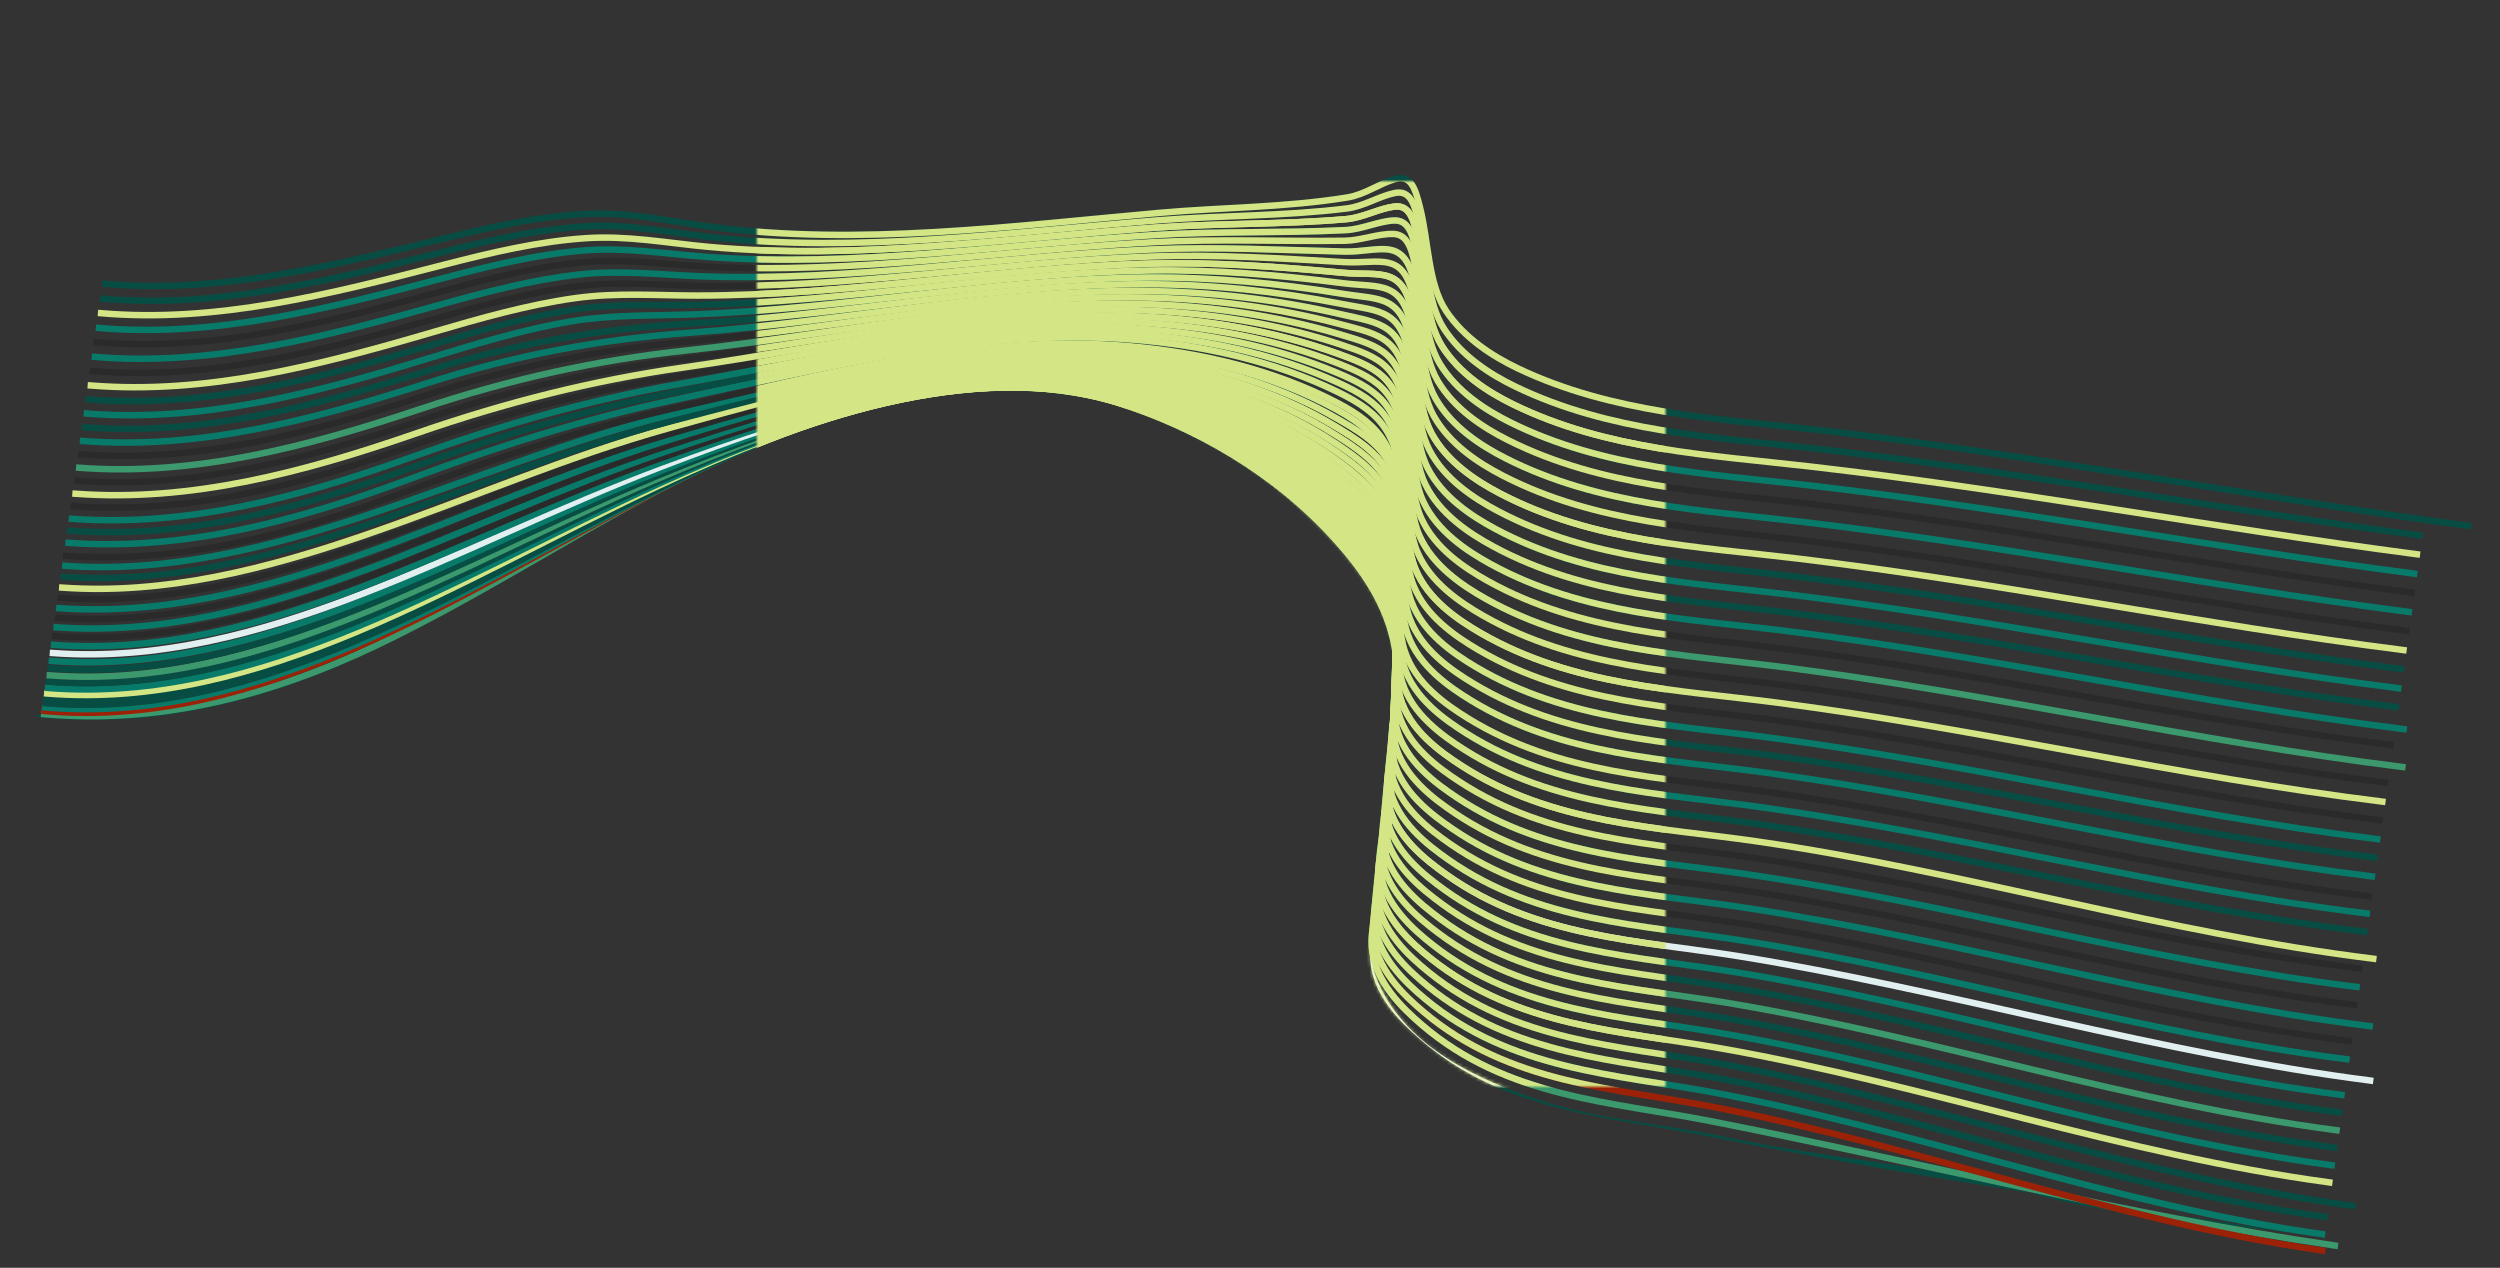 <svg width="773" height="392" viewBox="0 0 773 392" fill="none" xmlns="http://www.w3.org/2000/svg">
<rect x="0" y="0" width="773" height="392" fill="#333333" stroke="none"/>
<path d="M717.89 382.349C654.187 373.102 591.376 363.902 528.299 351.383C497.519 345.275 465.165 344.065 439.003 321.296C432.917 315.999 424.098 307.539 423.654 296.438C423.412 290.347 425.89 283.728 426.853 277.748C428.817 265.536 429.755 253.177 430.564 240.885C431.34 229.149 433.384 214.161 431.456 202.746C429.094 188.73 421.265 177.615 413.543 168.707C394.6 146.847 369.567 132.184 344.86 124.007C298.287 108.596 247.079 127.401 201.592 152.511C173.099 168.241 145.266 186.629 116.338 200.605C82.44 216.986 48.31 225.108 13.519 221.922C12.027 221.751 10.824 221.452 10.847 221.261C10.87 221.069 12.11 221.05 13.606 221.221C47.498 225.039 81.794 216.355 114.922 200.679C178.313 170.686 238.166 121.06 305.571 119.238C345.838 118.151 388.799 136.647 417.041 172.37C423.464 180.494 429.598 190.488 431.504 202.608C432.761 210.596 431.618 219.98 431.22 228.282C430.405 245.247 429.516 262.736 426.479 279.556C424.738 289.188 422.354 295.253 426.138 303.822C435.277 324.501 458.287 334.161 474.92 339.803C494.173 346.333 514.646 347.472 534.375 351.707C566.154 358.532 596.484 359.932 627.817 368.879C656.543 377.078 688.401 378.165 717.89 382.349Z" fill="#074D43"/>
<path d="M721.926 385.12C658.245 375.854 592.071 359.045 528.985 346.67C498.209 340.629 465.877 339.411 439.63 316.893C433.527 311.659 424.687 303.281 424.111 292.245C423.797 286.228 426.187 279.681 427.106 273.751C428.979 261.694 429.855 249.505 430.6 237.381C431.3 225.948 433.207 211.231 431.235 200.132C428.819 186.526 421.004 175.836 413.397 167.31C394.433 146.06 369.524 132.003 345.013 124.274C298.445 109.588 247.416 128.138 201.869 152.511C173.373 167.763 145.495 185.628 116.651 199.42C82.691 215.653 48.536 223.894 13.694 220.812" stroke="#3B996D" stroke-width="2" stroke-miterlimit="10" stroke-linecap="square"/>
<path d="M717.996 386.658C654.322 377.549 592.727 354.365 529.621 342.249C498.842 336.341 466.534 335.159 440.184 312.911C434.071 307.748 425.201 299.466 424.51 288.515C424.137 282.569 426.443 276.093 427.329 270.22C429.124 258.308 429.95 246.274 430.635 234.304C431.278 223.135 433.063 208.669 431.051 197.849C428.59 184.599 420.782 174.266 413.277 166.065C394.291 145.323 369.485 131.758 345.135 124.368C298.572 110.238 247.68 128.545 202.08 152.361C139.638 184.977 80.482 225.612 13.825 219.856" stroke="#9C2207" stroke-width="2" stroke-miterlimit="10" stroke-linecap="square"/>
<path d="M717.973 381.595C654.303 372.631 593.374 349.739 530.245 337.876C499.461 332.09 467.173 330.938 440.733 308.951C434.61 303.859 425.715 295.668 424.906 284.796C424.469 278.919 426.7 272.512 427.55 266.689C429.268 254.918 430.044 243.032 430.676 231.211C431.262 220.296 432.931 206.071 430.881 195.523C428.371 182.612 420.575 172.631 413.171 164.738C394.16 144.494 369.459 131.405 345.269 124.342C298.707 110.752 247.957 128.81 202.304 152.069C139.82 183.911 80.46 224.358 13.981 218.742" stroke="#087A6A" stroke-width="2" stroke-miterlimit="10" stroke-linecap="square"/>
<path d="M718.715 376.247C655.05 367.423 594.042 344.949 530.895 333.328C500.106 327.664 467.839 326.537 441.307 304.821C435.174 299.801 426.254 291.701 425.327 280.908C424.832 275.101 426.978 268.766 427.792 262.994C429.432 251.362 430.158 239.632 430.736 227.959C431.266 217.298 432.817 203.324 430.725 193.049C428.17 180.488 420.386 170.859 413.081 163.285C394.043 143.549 369.455 130.943 345.428 124.207C298.872 111.158 248.266 128.957 202.558 151.641C140.027 182.676 80.47 222.924 14.164 217.442" stroke="#074D43" stroke-width="2" stroke-miterlimit="10" stroke-linecap="square"/>
<path d="M727.367 372.851C663.709 364.155 594.706 340.23 531.544 328.836C500.752 323.282 468.505 322.186 441.884 300.72C435.734 295.764 426.797 287.756 425.758 277.032C425.199 271.289 427.273 265.033 428.048 259.306C429.607 247.814 430.288 236.227 430.812 224.703C431.286 214.291 432.721 200.557 430.595 190.551C427.997 178.351 420.221 169.017 413.016 161.78C393.902 142.585 369.508 130.41 345.607 123.98C299.055 111.454 248.592 128.994 202.834 151.104C140.264 181.339 80.508 221.388 14.375 216.029" stroke="#074D43" stroke-width="2" stroke-miterlimit="10" stroke-linecap="square"/>
<path d="M720.207 365.596C656.557 357.018 595.403 335.343 532.221 324.179C501.425 318.736 469.196 317.659 442.489 296.454C436.327 291.558 427.368 283.642 426.207 272.996C425.591 267.317 427.579 261.14 428.319 255.458C429.801 244.106 430.432 232.668 430.897 221.298C431.316 211.134 432.634 197.652 430.465 187.918C427.822 176.068 420.053 167.091 412.953 160.157C393.812 141.476 369.532 129.772 345.796 123.654C299.252 111.657 248.938 128.928 203.124 150.441C140.512 179.841 80.565 219.675 14.603 214.434" stroke="#D4E585" stroke-width="2" stroke-miterlimit="10" stroke-linecap="square"/>
<path d="M720.945 360.294C657.301 351.823 596.077 330.528 532.88 319.579C502.083 314.241 469.872 313.184 443.081 292.223C436.897 287.385 427.927 279.557 426.653 268.985C425.978 263.371 427.886 257.271 428.595 251.63C430 240.412 430.581 229.124 430.994 217.891C431.359 207.965 432.568 194.73 430.354 185.257C427.667 173.746 419.904 165.11 412.909 158.478C393.742 140.3 369.579 129.051 345.998 123.232C299.46 111.748 249.299 128.75 203.43 149.665C140.778 178.237 80.646 217.863 14.852 212.722" stroke="#087A6A" stroke-width="2" stroke-miterlimit="10" stroke-linecap="square"/>
<path d="M721.707 354.833C658.667 346.536 597.92 325.994 535.337 315.121C504.337 309.735 471.867 308.97 444.67 288.468C438.26 283.639 428.89 276.047 427.284 265.319C426.465 259.853 428.081 254.399 428.781 248.795C430.177 237.61 430.718 226.288 431.085 215.089C431.415 205.058 432.467 192.208 430.248 182.689C427.617 171.419 419.84 163.082 412.944 156.686C393.736 138.886 369.328 128.006 345.816 122.574C298.907 111.736 248.65 128.803 202.417 149.33C140.145 176.979 80.316 215.806 15.122 210.806" stroke="#074D43" stroke-width="2" stroke-miterlimit="10" stroke-linecap="square"/>
<path d="M722.457 349.469C659.425 341.263 598.615 321.079 536.016 310.41C505.01 305.123 472.568 304.363 445.291 284.106C438.861 279.329 429.475 271.824 427.756 261.17C426.881 255.753 428.418 250.388 429.081 244.813C430.397 233.761 430.893 222.584 431.203 211.533C431.482 201.745 432.427 189.126 430.158 179.873C427.476 168.942 419.711 160.951 412.921 154.853C393.682 137.56 369.404 127.131 346.041 121.98C299.143 111.645 249.044 128.416 202.75 148.318C140.436 175.109 80.445 213.742 15.404 208.818" stroke="#3B996D" stroke-width="2" stroke-miterlimit="10" stroke-linecap="square"/>
<path d="M723.219 343.951C660.196 335.824 599.322 316.01 536.708 305.534C505.696 300.346 473.282 299.589 445.927 279.572C439.469 274.848 430.079 267.431 428.239 256.85C427.306 251.486 428.76 246.216 429.391 240.665C430.63 229.753 431.072 218.725 431.329 207.816C431.554 198.266 432.394 185.894 430.07 176.913C427.334 166.335 419.578 158.696 412.903 152.886C393.631 136.118 369.486 126.14 346.28 121.277C299.39 111.443 249.455 127.919 203.106 147.168C140.745 173.064 80.598 211.492 15.71 206.65" stroke="#074D43" stroke-width="2" stroke-miterlimit="10" stroke-linecap="square"/>
<path d="M723.974 338.538C660.96 330.485 600.026 311.013 537.398 300.724C506.381 295.625 473.997 294.867 446.562 275.089C440.08 270.417 430.679 263.082 428.727 252.565C427.739 247.249 429.114 242.069 429.709 236.54C430.868 225.757 431.265 214.873 431.465 204.107C431.64 194.79 432.373 182.659 430.001 173.933C427.217 163.694 419.461 156.4 412.898 150.872C393.596 134.617 369.586 125.08 346.53 120.487C299.649 111.144 249.876 127.318 203.47 145.921C141.066 170.931 80.77 209.156 16.034 204.378" stroke="#087A6A" stroke-width="2" stroke-miterlimit="10" stroke-linecap="square"/>
<path d="M732.829 334.099C669.823 326.113 600.744 305.853 538.107 295.741C507.082 290.735 474.73 289.976 447.218 270.433C440.705 265.807 431.303 258.561 429.231 248.111C428.186 242.843 429.479 237.757 430.038 232.246C431.117 221.597 431.464 210.862 431.61 200.239C431.738 191.149 432.36 179.277 429.934 170.81C427.1 160.927 419.345 153.977 412.902 148.738C393.566 133.012 369.699 123.917 346.795 119.595C299.922 110.742 250.315 126.611 203.857 144.538C141.413 168.631 80.968 206.642 16.379 201.922" stroke="#E1EFF0" stroke-width="2" stroke-miterlimit="10" stroke-linecap="square"/>
<path d="M725.514 327.502C662.52 319.573 601.465 300.781 538.816 290.84C507.787 285.917 475.461 285.155 447.876 265.836C441.335 261.256 431.931 254.088 429.741 243.711C428.641 238.492 429.854 233.501 430.378 228.008C431.38 217.493 431.679 206.896 431.769 196.411C431.85 187.537 432.367 175.912 429.885 167.7C427.003 158.16 419.249 151.55 412.923 146.588C393.547 131.38 369.831 122.727 347.069 118.647C300.219 110.248 250.754 125.84 204.251 143.094C141.766 166.281 81.182 204.078 16.735 199.405" stroke="#087A6A" stroke-width="2" stroke-miterlimit="10" stroke-linecap="square"/>
<path d="M726.291 321.875C663.306 314.003 602.196 295.543 539.537 285.767C508.504 280.927 476.199 280.157 448.545 261.068C441.969 256.534 432.569 249.45 430.26 239.135C429.1 233.963 430.238 229.068 430.722 223.592C431.644 213.211 431.894 202.758 431.931 192.416C431.959 183.763 432.375 172.397 429.836 164.444C426.903 155.259 419.146 148.994 412.945 144.31C393.534 129.642 369.968 121.416 347.358 117.595C300.513 109.681 251.219 124.962 204.667 141.519C142.14 163.755 81.425 201.34 17.12 196.708" stroke="#2A2A2A" stroke-width="2" stroke-miterlimit="10" stroke-linecap="square"/>
<path d="M732.725 317.285C669.751 309.453 602.925 290.393 540.255 280.777C509.216 276.014 476.942 275.231 449.215 256.366C442.609 251.872 433.214 244.867 430.785 234.619C429.569 229.49 430.628 224.691 431.078 219.226C431.92 208.974 432.125 198.665 432.105 188.46C432.089 180.013 432.402 168.901 429.807 161.201C426.826 152.361 419.066 146.434 412.984 142.016C393.535 127.878 370.12 120.066 347.652 116.492C300.816 109.041 251.689 124.016 205.085 139.883C142.522 161.184 81.678 198.546 17.507 193.955" stroke="#087A6A" stroke-width="2" stroke-miterlimit="10" stroke-linecap="square"/>
<path d="M727.859 310.695C664.895 302.904 603.678 285.087 541 275.62C509.958 270.934 477.705 270.143 449.91 251.497C443.266 247.043 433.88 240.116 431.331 229.931C430.059 224.85 431.04 220.14 431.455 214.694C432.22 204.576 432.372 194.405 432.3 184.342C432.237 176.106 432.453 165.254 429.793 157.807C426.761 149.327 419.002 143.746 413.043 139.588C393.558 125.996 370.303 118.595 347.976 115.273C301.151 108.296 252.188 122.954 205.541 138.109C142.942 158.437 81.974 195.577 17.935 191.014" stroke="#2A2A2A" stroke-width="2" stroke-miterlimit="10" stroke-linecap="square"/>
<path d="M728.637 305.14C665.685 297.378 604.417 279.865 541.73 270.547C510.683 265.928 478.456 265.129 450.593 246.697C443.916 242.277 434.54 235.424 431.87 225.312C430.542 220.279 431.448 215.659 431.824 210.224C432.51 200.235 432.618 190.202 432.49 180.277C432.383 172.236 432.5 161.642 429.78 154.45C426.699 146.319 418.933 141.076 413.103 137.175C393.578 124.122 370.484 117.122 348.298 114.03C301.479 107.51 252.681 121.861 205.992 136.298C143.36 155.671 82.275 192.589 18.364 188.043" stroke="#087A6A" stroke-width="2" stroke-miterlimit="10" stroke-linecap="square"/>
<path d="M729.43 299.427C666.491 291.695 605.175 274.487 542.477 265.307C511.428 260.76 479.22 259.942 451.295 241.723C444.575 237.342 435.214 230.564 432.424 220.513C431.04 215.528 431.871 210.999 432.205 205.575C432.814 195.72 432.874 185.826 432.689 176.038C432.539 168.158 432.552 157.896 429.771 150.928C426.668 143.156 418.856 138.246 413.164 134.614C393.601 122.124 370.678 115.513 348.627 112.662C301.82 106.605 253.187 120.639 206.453 134.341C143.785 152.713 82.593 189.406 18.802 184.882" stroke="#2A2A2A" stroke-width="2" stroke-miterlimit="10" stroke-linecap="square"/>
<path d="M733.809 296.431C670.883 288.717 605.912 269.207 543.208 260.154C512.154 255.672 479.97 254.835 451.982 236.825C445.224 232.479 435.877 225.774 432.968 215.786C431.528 210.843 432.285 206.41 432.58 200.997C433.109 191.271 433.126 181.51 432.884 171.859C432.692 164.162 432.614 154.166 429.762 147.446C426.613 140.029 418.793 135.458 413.228 132.065C393.629 120.126 370.87 113.898 348.951 111.27C302.15 105.665 253.68 119.387 206.914 132.356C144.216 149.745 82.92 186.213 19.248 181.693" stroke="#D4E585" stroke-width="2" stroke-miterlimit="10" stroke-linecap="square"/>
<path d="M731.013 288.076C668.097 280.38 606.686 263.76 543.976 254.84C512.917 250.425 480.756 249.568 452.706 231.767C445.906 227.454 436.578 220.819 433.544 210.897C432.048 206.003 432.732 201.655 432.984 196.253C433.437 186.661 433.401 177.038 433.107 167.525C432.874 160.006 432.708 150.282 429.777 143.823C426.578 136.767 418.754 132.546 413.319 129.398C393.683 118.033 371.098 112.179 349.315 109.781C302.525 104.627 254.214 118.031 207.416 130.245C144.685 146.611 83.294 182.85 19.732 178.333" stroke="#074D43" stroke-width="2" stroke-miterlimit="10" stroke-linecap="square"/>
<path d="M731.802 282.439C668.902 274.75 607.443 258.414 544.728 249.615C513.669 245.256 481.527 244.379 453.415 226.782C446.571 222.496 437.265 215.936 434.112 206.076C430.433 194.578 433.812 176.124 433.328 163.242C432.545 142.371 427.633 134.542 413.409 126.733C393.736 115.931 371.329 110.44 349.668 108.258C302.889 103.546 254.734 116.636 207.909 128.101C145.152 143.463 83.67 179.472 20.212 174.953" stroke="#087A6A" stroke-width="2" stroke-miterlimit="10" stroke-linecap="square"/>
<path d="M732.338 277.108C669.449 269.421 607.95 253.374 545.227 244.692C514.163 240.393 482.041 239.491 453.868 222.097C446.982 217.844 437.696 211.348 434.418 201.555C430.625 190.226 433.874 172.026 433.281 159.269C432.332 138.788 427.288 131.698 413.233 124.412C393.521 114.2 371.294 109.067 349.762 107.102C302.995 102.837 254.992 115.608 208.146 126.291C180.157 132.675 153.212 141.591 125.633 152.002C90.599 165.222 55.979 174.403 20.439 171.862" stroke="#2A2A2A" stroke-width="2" stroke-miterlimit="10" stroke-linecap="square"/>
<path d="M733.396 270.98C670.52 263.295 608.978 247.52 546.248 238.948C515.18 234.704 483.078 233.783 454.849 216.576C447.918 212.351 438.656 205.919 435.258 196.188C431.362 185.039 434.448 167.058 433.78 154.435C432.709 134.322 427.465 127.945 413.607 121.186C393.863 111.554 371.814 106.761 350.404 105.008C303.645 101.177 255.788 113.64 208.932 123.548C180.939 129.47 154.059 137.955 126.471 148.197C91.398 161.223 56.767 170.397 21.217 167.844" stroke="#087A6A" stroke-width="2" stroke-miterlimit="10" stroke-linecap="square"/>
<path d="M734.205 265.152C671.346 257.463 609.757 241.961 547.023 233.499C515.952 229.31 483.87 228.358 455.585 211.355C448.604 207.157 439.37 200.79 435.848 191.126C431.849 180.153 434.771 162.405 434.013 149.916C432.817 130.169 427.37 124.539 413.708 118.307C393.928 109.282 372.065 104.826 350.778 103.283C304.035 99.894 256.317 112.035 209.451 121.147C181.451 126.59 154.642 134.627 127.041 144.702C91.932 157.522 57.288 166.695 21.728 164.124" stroke="#074D43" stroke-width="2" stroke-miterlimit="10" stroke-linecap="square"/>
<path d="M735.002 259.451C672.156 251.754 610.531 236.513 547.791 228.151C516.721 224.012 484.651 223.034 456.314 206.219C449.285 202.047 440.076 195.739 436.437 186.144C432.339 175.341 435.098 157.822 434.261 145.461C432.946 126.055 427.295 121.176 413.834 115.444C394.023 107.015 372.345 102.878 351.173 101.54C304.443 98.581 256.861 110.407 209.99 118.733C181.986 123.708 155.251 131.305 127.632 141.216C92.486 153.832 57.835 162.997 22.261 160.413" stroke="#087A6A" stroke-width="2" stroke-miterlimit="10" stroke-linecap="square"/>
<path d="M735.814 253.591C672.983 245.879 611.316 230.9 548.574 222.643C517.502 218.554 485.452 217.551 457.06 200.923C449.981 196.778 440.8 190.529 437.037 181.001C432.837 170.374 435.434 153.095 434.51 140.856C433.07 121.783 427.218 117.69 413.956 112.468C394.119 104.659 372.623 100.841 351.57 99.702C304.857 97.18 257.402 108.683 210.539 116.198C182.533 120.689 155.876 127.829 128.239 137.57C93.054 149.969 58.395 159.134 22.812 156.526" stroke="#2A2A2A" stroke-width="2" stroke-miterlimit="10" stroke-linecap="square"/>
<path d="M736.623 247.861C673.806 240.134 612.1 225.405 549.357 217.243C518.282 213.198 486.248 212.169 457.805 195.729C450.677 191.611 441.526 185.417 437.643 175.95C433.35 165.483 435.782 148.444 434.771 136.326C433.205 117.566 427.164 114.254 414.093 109.519C394.231 102.324 372.919 98.803 351.974 97.862C305.275 95.759 257.942 106.956 211.089 113.666C183.081 117.678 156.507 124.378 128.845 133.949C93.624 146.138 58.954 155.29 23.361 152.664" stroke="#D4E585" stroke-width="2" stroke-miterlimit="10" stroke-linecap="square"/>
<path d="M737.446 241.973C674.641 234.225 612.902 219.754 550.155 211.68C519.078 207.68 487.061 206.62 458.566 190.368C451.391 186.271 442.268 180.136 438.26 170.736C433.871 160.434 436.14 143.646 435.039 131.639C433.344 113.184 427.109 110.692 414.235 106.451C394.349 99.898 373.225 96.669 352.392 95.927C305.715 94.254 258.493 105.126 211.662 111.011C183.65 114.527 157.164 120.772 129.477 130.178C94.22 142.15 59.54 151.29 23.939 148.635" stroke="#2A2A2A" stroke-width="2" stroke-miterlimit="10" stroke-linecap="square"/>
<path d="M742.792 237.144C680.003 229.37 613.681 214.217 550.934 206.226C519.855 202.27 487.851 201.178 459.311 185.103C452.082 181.033 442.989 174.947 438.866 165.615C434.379 155.473 436.494 138.931 435.3 127.034C433.48 108.857 427.054 107.191 414.373 103.42C394.471 97.5 373.526 94.55 352.802 93.995C306.149 92.737 259.024 103.3 212.222 108.365C184.209 111.397 157.814 117.198 130.094 126.427C94.802 138.183 60.112 147.305 24.502 144.627" stroke="#3B996D" stroke-width="2" stroke-miterlimit="10" stroke-linecap="square"/>
<path d="M739.07 230.3C676.297 222.5 614.485 208.52 551.734 200.618C520.654 196.701 488.666 195.578 460.075 179.686C452.794 175.636 443.735 169.604 439.487 160.339C434.906 150.346 436.871 134.079 435.572 122.285C433.602 104.383 427.022 103.581 414.52 100.279C394.604 95.019 373.842 92.338 353.227 91.975C306.6 91.144 259.56 101.362 212.804 105.609C184.79 108.152 158.491 113.481 130.732 122.544C95.407 134.074 60.706 143.182 25.088 140.476" stroke="#2A2A2A" stroke-width="2" stroke-miterlimit="10" stroke-linecap="square"/>
<path d="M743.208 225.439C680.451 217.609 615.273 202.951 552.52 195.127C521.438 191.248 489.463 190.094 460.827 174.379C453.493 170.356 444.464 164.367 440.1 155.17C435.428 145.326 437.237 129.316 435.846 117.627C433.742 99.968 426.983 100.033 414.671 97.19C394.748 92.585 374.157 90.156 353.652 89.974C307.048 89.558 260.091 99.458 213.382 102.878C185.371 104.926 159.167 109.811 131.367 118.702C96.007 130.01 61.297 139.101 25.67 136.365" stroke="#087A6A" stroke-width="2" stroke-miterlimit="10" stroke-linecap="square"/>
<path d="M740.707 218.586C677.963 210.723 616.084 197.224 553.332 189.472C522.249 185.632 490.286 184.446 461.605 168.909C454.219 164.907 445.22 158.966 440.735 149.836C435.972 140.141 437.62 124.405 436.128 112.819C433.883 95.404 426.947 96.368 414.831 93.98C394.912 90.049 374.49 87.875 354.089 87.88C307.517 87.885 260.63 97.461 213.979 100.026C185.971 101.568 159.873 105.989 132.028 114.707C96.634 125.788 61.91 134.86 26.28 132.091" stroke="#074D43" stroke-width="2" stroke-miterlimit="10" stroke-linecap="square"/>
<path d="M741.52 212.784C678.792 204.891 616.88 191.62 554.127 183.941C523.042 180.139 491.093 178.916 462.367 163.551C454.929 159.57 445.961 153.672 441.359 144.616C436.506 135.065 438.006 119.593 436.413 108.105C434.027 90.904 426.922 92.775 414.995 90.824C395.083 87.567 374.822 85.626 354.524 85.806C307.984 86.221 261.15 95.476 214.569 97.204C201.818 97.68 189.348 97.219 176.536 99.378C161.835 101.859 147.23 106.305 132.677 110.764C97.249 121.618 62.516 130.672 26.882 127.869" stroke="#087A6A" stroke-width="2" stroke-miterlimit="10" stroke-linecap="square"/>
<path d="M742.345 206.826C679.631 198.89 617.69 185.855 554.934 178.253C523.849 174.485 491.913 173.23 463.141 158.037C455.646 154.082 446.714 148.222 441.992 139.233C437.048 129.826 438.395 114.628 436.697 103.243C434.162 86.256 426.892 89.068 415.156 87.559C395.266 84.995 375.153 83.285 354.965 83.646C308.457 84.478 261.674 93.405 215.172 94.276C202.438 94.515 190.002 93.781 177.188 95.756C162.496 98.021 147.891 102.328 133.344 106.682C97.885 117.298 63.141 126.334 27.495 123.496" stroke="#074D43" stroke-width="2" stroke-miterlimit="10" stroke-linecap="square"/>
<path d="M743.152 201.01C680.452 193.037 618.479 180.226 555.726 172.69C524.64 168.956 492.717 167.664 463.901 152.643C456.354 148.708 447.453 142.892 442.614 133.971C437.589 124.703 438.778 109.774 436.976 98.486C434.291 81.691 426.86 85.443 415.316 84.349C395.453 82.473 375.482 80.977 355.401 81.513C308.929 82.756 262.179 91.36 215.763 91.385C203.042 91.392 190.652 90.392 177.826 92.187C163.147 94.243 148.537 98.41 133.992 102.664C98.503 113.048 63.747 122.06 28.097 119.193" stroke="#D4E585" stroke-width="2" stroke-miterlimit="10" stroke-linecap="square"/>
<path d="M743.992 195.04C681.31 187.025 619.305 174.443 556.55 166.974C525.464 163.273 493.55 161.949 464.694 147.095C457.094 143.181 448.221 137.402 443.264 128.554C438.154 119.431 439.193 104.777 437.279 93.585C434.437 76.975 426.842 81.707 415.497 81.04C395.677 79.876 375.836 78.592 355.862 79.304C309.435 80.958 262.703 89.231 216.388 88.397C203.68 88.166 191.332 86.893 178.499 88.504C163.831 90.343 149.22 94.366 134.681 98.521C99.16 108.667 64.39 117.655 28.734 114.749" stroke="#2A2A2A" stroke-width="2" stroke-miterlimit="10" stroke-linecap="square"/>
<path d="M744.8 189.205C682.133 181.147 620.101 168.785 557.346 161.377C526.26 157.709 494.359 156.348 465.459 141.661C457.802 137.773 448.961 132.026 443.891 123.252C438.696 114.262 439.591 99.878 437.564 88.783C434.563 72.34 426.815 78.042 415.664 77.779C395.892 77.317 376.167 76.237 356.305 77.115C309.919 79.175 263.2 87.121 216.989 85.438C204.296 84.976 191.99 83.441 179.151 84.862C164.496 86.487 149.88 90.376 135.347 94.425C99.798 104.334 65.015 113.304 29.356 110.358" stroke="#087A6A" stroke-width="2" stroke-miterlimit="10" stroke-linecap="square"/>
<path d="M745.637 183.22C682.984 175.119 620.926 162.975 558.169 155.634C527.082 152 495.191 150.6 466.25 136.086C458.541 132.219 449.728 126.509 444.541 117.809C439.265 108.953 440.009 94.849 437.866 83.855C436.765 78.202 435.713 72.549 430.918 72.346C426.246 72.148 420.792 74.372 415.844 74.438C396.14 74.696 376.517 73.82 356.766 74.873C310.424 77.345 263.704 84.952 217.611 82.4C204.932 81.701 192.668 79.888 179.823 81.124C165.182 82.534 150.561 86.277 136.031 90.222C100.455 99.887 65.659 108.833 29.989 105.847" stroke="#2A2A2A" stroke-width="2" stroke-miterlimit="10" stroke-linecap="square"/>
<path d="M746.457 177.376C683.818 169.232 621.733 157.308 558.973 150.022C527.886 146.415 496.003 144.984 467.023 130.631C459.258 126.784 450.473 121.105 445.177 112.48C439.821 103.758 440.424 89.925 438.164 79.027C436.985 73.346 435.887 67.965 431.022 68.17C426.248 68.376 421.101 70.902 416.028 71.152C396.405 72.116 376.865 71.434 357.222 72.652C310.931 75.526 264.192 82.802 218.23 79.406C205.564 78.469 193.345 76.395 180.489 77.446C165.862 78.641 151.236 82.244 136.712 86.089C101.108 95.518 66.298 104.44 30.626 101.414" stroke="#087A6A" stroke-width="2" stroke-miterlimit="10" stroke-linecap="square"/>
<path d="M747.299 171.379C684.679 163.189 622.563 151.482 559.802 144.258C528.715 140.679 496.842 139.21 467.822 125.024C460.004 121.204 451.247 115.557 445.835 106.999C440.399 98.405 440.856 84.853 438.471 74.056C437.21 68.342 436.061 63.238 431.128 63.867C426.249 64.488 421.431 67.308 416.215 67.761C396.685 69.456 377.217 68.967 357.69 70.356C311.452 73.643 264.683 80.57 218.86 76.308C206.211 75.134 194.039 72.788 181.169 73.648C166.556 74.622 151.93 78.081 137.404 81.826C101.768 91.011 66.945 99.909 31.271 96.844" stroke="#D4E585" stroke-width="2" stroke-miterlimit="10" stroke-linecap="square"/>
<path d="M748.105 165.529C685.5 157.291 623.354 145.797 560.598 138.634C529.506 135.088 497.646 133.582 468.587 119.558C460.712 115.758 451.985 110.137 446.463 101.66C440.951 93.195 441.268 79.908 438.761 69.216C437.412 63.463 436.206 58.641 431.219 59.68C426.245 60.717 421.743 63.796 416.383 64.458C396.959 66.862 377.545 66.569 358.136 68.113C311.948 71.802 265.146 78.385 219.47 73.285C206.833 71.874 194.706 69.267 181.83 69.937C167.235 70.702 152.601 74.015 138.081 77.655C102.422 86.598 67.582 95.471 31.9 92.367" stroke="#074D43" stroke-width="2" stroke-miterlimit="10" stroke-linecap="square"/>
<path d="M763.202 162.58C700.612 154.293 624.178 139.967 561.422 132.86C530.331 129.341 498.48 127.797 469.381 113.94C461.454 110.161 452.747 104.571 447.116 96.168C441.522 87.82 441.728 74.819 439.067 64.235C437.608 58.439 436.358 53.906 431.324 55.368C426.26 56.837 422.081 60.159 416.568 61.057C397.272 64.19 377.893 64.091 358.603 65.807C312.472 69.903 265.617 76.135 220.1 70.172C207.481 68.518 195.401 65.639 182.509 66.124C167.929 66.668 153.294 69.837 138.772 73.376C103.087 82.07 68.234 90.92 32.546 87.77" stroke="#074D43" stroke-width="2" stroke-miterlimit="10" stroke-linecap="square"/>
<mask id="mask0_29968_7406" style="mask-type:alpha" maskUnits="userSpaceOnUse" x="233" y="55" width="282" height="281">
<rect width="281" height="280" transform="matrix(1 0 0 -1 233.988 335.994)" fill="black"/>
</mask>
<g mask="url(#mask0_29968_7406)">
<mask id="path-45-inside-1_29968_7406" fill="white">
<path d="M717.914 382.349C654.21 373.102 591.4 363.902 528.322 351.383C497.542 345.275 465.189 344.065 439.027 321.296C432.941 315.999 424.121 307.539 423.678 296.438C423.435 290.347 425.914 283.728 426.876 277.748C428.841 265.536 429.778 253.177 430.587 240.885C431.363 229.149 433.407 214.161 431.479 202.746C429.117 188.73 421.288 177.615 413.567 168.707C394.623 146.847 369.59 132.184 344.883 124.007C298.311 108.596 247.103 127.401 201.616 152.511C173.122 168.241 145.289 186.629 116.361 200.605C82.464 216.986 48.334 225.108 13.543 221.922C12.051 221.751 10.848 221.452 10.871 221.261C10.894 221.069 12.133 221.05 13.629 221.221C47.522 225.039 81.817 216.355 114.946 200.679C178.336 170.686 238.189 121.06 305.595 119.238C345.861 118.151 388.822 136.647 417.064 172.37C423.487 180.494 429.621 190.488 431.528 202.608C432.784 210.596 431.641 219.98 431.243 228.282C430.428 245.247 429.54 262.736 426.502 279.556C424.761 289.188 422.378 295.253 426.161 303.822C435.3 324.501 458.31 334.161 474.944 339.803C494.197 346.333 514.67 347.472 534.398 351.707C566.178 358.532 596.508 359.932 627.84 368.879C656.566 377.078 688.424 378.165 717.914 382.349Z"/>
</mask>
<path d="M717.914 382.349C654.21 373.102 591.4 363.902 528.322 351.383C497.542 345.275 465.189 344.065 439.027 321.296C432.941 315.999 424.121 307.539 423.678 296.438C423.435 290.347 425.914 283.728 426.876 277.748C428.841 265.536 429.778 253.177 430.587 240.885C431.363 229.149 433.407 214.161 431.479 202.746C429.117 188.73 421.288 177.615 413.567 168.707C394.623 146.847 369.59 132.184 344.883 124.007C298.311 108.596 247.103 127.401 201.616 152.511C173.122 168.241 145.289 186.629 116.361 200.605C82.464 216.986 48.334 225.108 13.543 221.922C12.051 221.751 10.848 221.452 10.871 221.261C10.894 221.069 12.133 221.05 13.629 221.221C47.522 225.039 81.817 216.355 114.946 200.679C178.336 170.686 238.189 121.06 305.595 119.238C345.861 118.151 388.822 136.647 417.064 172.37C423.487 180.494 429.621 190.488 431.528 202.608C432.784 210.596 431.641 219.98 431.243 228.282C430.428 245.247 429.54 262.736 426.502 279.556C424.761 289.188 422.378 295.253 426.161 303.822C435.3 324.501 458.31 334.161 474.944 339.803C494.197 346.333 514.67 347.472 534.398 351.707C566.178 358.532 596.508 359.932 627.84 368.879C656.566 377.078 688.424 378.165 717.914 382.349Z" fill="white"/>
<path d="M717.914 382.349L717.617 384.327L718.217 380.372L717.914 382.349ZM528.322 351.383L528.727 349.424L528.727 349.424L528.322 351.383ZM439.027 321.296L437.704 322.806L437.704 322.806L439.027 321.296ZM423.678 296.438L421.677 296.532L421.677 296.533L423.678 296.438ZM426.876 277.748L428.853 278.05L428.853 278.05L426.876 277.748ZM430.587 240.885L428.59 240.769L428.59 240.769L430.587 240.885ZM431.479 202.746L429.505 203.092L429.505 203.093L431.479 202.746ZM413.567 168.707L412.048 170.02L412.048 170.02L413.567 168.707ZM344.883 124.007L345.527 122.11L345.527 122.11L344.883 124.007ZM201.616 152.511L200.657 150.765L200.657 150.765L201.616 152.511ZM116.361 200.605L115.5 198.808L115.5 198.808L116.361 200.605ZM13.543 221.922L13.3 223.907L13.322 223.909L13.345 223.911L13.543 221.922ZM13.629 221.221L13.386 223.206L13.389 223.206L13.629 221.221ZM114.946 200.679L114.099 198.875L114.099 198.875L114.946 200.679ZM305.595 119.238L305.556 117.241L305.556 117.241L305.595 119.238ZM417.064 172.37L418.64 171.125L418.64 171.125L417.064 172.37ZM431.528 202.608L433.506 202.283L433.506 202.283L431.528 202.608ZM431.243 228.282L433.243 228.363L433.243 228.363L431.243 228.282ZM426.502 279.556L428.472 279.896L428.472 279.896L426.502 279.556ZM426.161 303.822L424.328 304.639L424.328 304.64L426.161 303.822ZM474.944 339.803L474.286 341.695L474.286 341.695L474.944 339.803ZM534.398 351.707L534.834 349.753L534.834 349.753L534.398 351.707ZM627.84 368.879L627.276 370.8L627.276 370.8L627.84 368.879ZM718.217 380.372C654.508 371.124 591.747 361.931 528.727 349.424L527.917 353.343C591.053 365.873 653.913 375.08 717.611 384.326L718.217 380.372ZM528.727 349.424C513.092 346.321 497.623 344.555 482.457 340.653C467.433 336.787 453.121 330.902 440.349 319.786L437.704 322.806C451.094 334.46 466.04 340.563 481.429 344.522C496.674 348.445 512.772 350.337 527.917 353.343L528.727 349.424ZM440.349 319.787C434.204 314.437 426.083 306.49 425.678 296.343L421.677 296.533C422.159 308.588 431.678 317.561 437.704 322.806L440.349 319.787ZM425.678 296.343C425.568 293.57 426.077 290.604 426.779 287.473C427.459 284.44 428.359 281.117 428.853 278.05L424.899 277.446C424.43 280.359 423.61 283.336 422.871 286.629C422.154 289.826 421.545 293.215 421.677 296.532L425.678 296.343ZM428.853 278.05C430.834 265.737 431.776 253.296 432.585 241L428.59 240.769C427.781 253.058 426.848 265.335 424.899 277.446L428.853 278.05ZM432.585 241.001C432.961 235.315 433.683 228.37 434.046 221.79C434.415 215.109 434.455 208.33 433.454 202.399L429.505 203.093C430.431 208.577 430.413 215 430.048 221.601C429.678 228.302 428.99 234.719 428.59 240.769L432.585 241.001ZM433.454 202.4C431.001 187.844 422.886 176.393 415.086 167.393L412.048 170.02C419.69 178.838 427.234 189.616 429.505 203.092L433.454 202.4ZM415.086 167.393C395.868 145.218 370.51 130.379 345.527 122.11L344.24 125.903C368.67 133.99 393.378 148.476 412.048 170.02L415.086 167.393ZM345.527 122.11C298.09 106.414 246.202 125.622 200.657 150.765L202.574 154.258C248.003 129.179 298.531 110.779 344.24 125.903L345.527 122.11ZM200.657 150.765C171.94 166.619 144.395 184.849 115.5 198.808L117.222 202.402C146.184 188.41 174.305 169.864 202.575 154.258L200.657 150.765ZM115.5 198.808C81.847 215.071 48.085 223.078 13.741 219.932L13.345 223.911C48.582 227.138 83.08 218.901 117.223 202.402L115.5 198.808ZM13.786 219.937C13.099 219.858 12.514 219.754 12.135 219.66C11.932 219.61 11.862 219.58 11.879 219.588C11.889 219.592 11.92 219.606 11.963 219.63C12.002 219.651 12.081 219.698 12.176 219.774C12.262 219.842 12.433 219.991 12.585 220.237C12.747 220.498 12.924 220.934 12.859 221.482L8.883 221.039C8.747 222.171 9.541 222.806 9.659 222.901C9.894 223.088 10.131 223.199 10.259 223.254C10.542 223.377 10.861 223.469 11.142 223.538C11.732 223.684 12.495 223.815 13.3 223.907L13.786 219.937ZM12.859 221.482C12.793 222.031 12.518 222.417 12.296 222.638C12.088 222.844 11.884 222.952 11.784 223C11.672 223.053 11.583 223.08 11.539 223.093C11.491 223.106 11.458 223.113 11.447 223.115C11.427 223.118 11.502 223.106 11.711 223.103C12.102 223.097 12.697 223.127 13.386 223.206L13.872 219.236C13.066 219.144 12.292 219.098 11.684 219.107C11.393 219.112 11.061 219.129 10.756 219.184C10.618 219.209 10.36 219.264 10.085 219.394C9.945 219.461 9.019 219.904 8.883 221.039L12.859 221.482ZM13.389 223.206C47.772 227.08 82.453 218.258 115.792 202.483L114.099 198.875C81.181 214.451 47.271 222.999 13.869 219.236L13.389 223.206ZM115.792 202.483C131.716 194.949 147.4 186.19 162.983 177.289C178.587 168.376 194.07 159.331 209.684 151.162C240.914 134.822 272.397 122.133 305.633 121.235L305.556 117.241C271.387 118.164 239.24 131.2 207.846 147.627C192.146 155.841 176.568 164.94 161.014 173.825C145.44 182.721 129.871 191.413 114.099 198.875L115.792 202.483ZM305.633 121.235C345.276 120.165 387.638 138.387 415.489 173.615L418.64 171.125C390.006 134.908 346.446 116.137 305.556 117.241L305.633 121.235ZM415.489 173.615C421.815 181.618 427.719 191.295 429.55 202.932L433.506 202.283C431.523 189.682 425.159 179.371 418.64 171.125L415.489 173.615ZM429.55 202.932C430.764 210.653 429.653 219.666 429.243 228.202L433.243 228.363C433.63 220.293 434.804 210.539 433.506 202.283L429.55 202.932ZM429.243 228.202C428.428 245.185 427.542 262.546 424.532 279.217L428.472 279.896C431.537 262.927 432.429 245.31 433.243 228.363L429.243 228.202ZM424.532 279.216C422.857 288.484 420.232 295.363 424.328 304.639L427.995 303.004C424.523 295.142 426.666 289.892 428.472 279.896L424.532 279.216ZM424.328 304.64C433.852 326.191 457.695 336.067 474.286 341.695L475.601 337.911C458.926 332.255 436.748 322.811 427.994 303.004L424.328 304.64ZM474.286 341.695C484.073 345.014 494.137 346.953 504.155 348.587C514.222 350.23 524.163 351.557 533.963 353.66L534.834 349.753C524.905 347.622 514.745 346.262 504.831 344.644C494.867 343.018 485.067 341.121 475.601 337.911L474.286 341.695ZM533.963 353.66C549.932 357.089 565.548 359.158 580.974 361.473C596.431 363.792 611.74 366.364 627.276 370.8L628.405 366.958C612.608 362.447 597.086 359.845 581.6 357.521C566.083 355.193 550.645 353.149 534.834 349.753L533.963 353.66ZM627.276 370.8C641.793 374.944 657.064 377.28 672.338 379.103C687.684 380.936 702.886 382.237 717.617 384.327L718.211 380.371C703.452 378.277 687.981 376.943 672.844 375.136C657.635 373.32 642.614 371.013 628.405 366.958L627.276 370.8Z" fill="#D4E585" mask="url(#path-45-inside-1_29968_7406)"/>
<path d="M721.949 385.12C658.269 375.854 592.095 359.045 529.009 346.67C498.232 340.629 465.9 339.411 439.653 316.893C433.55 311.659 424.711 303.281 424.135 292.245C423.821 286.228 426.211 279.681 427.129 273.751C429.002 261.694 429.879 249.505 430.623 237.381C431.323 225.948 433.23 211.231 431.258 200.132C428.842 186.526 421.027 175.836 413.42 167.31C394.456 146.06 369.547 132.003 345.036 124.274C298.469 109.588 247.44 128.138 201.893 152.511C173.397 167.763 145.519 185.628 116.674 199.42C82.715 215.653 48.56 223.894 13.717 220.812" stroke="#D4E585" stroke-width="2" stroke-miterlimit="10" stroke-linecap="square"/>
<path d="M718.02 386.658C654.346 377.549 592.751 354.365 529.645 342.249C498.866 336.341 466.558 335.159 440.207 312.911C434.094 307.748 425.225 299.466 424.534 288.515C424.16 282.569 426.466 276.093 427.352 270.22C429.147 258.308 429.973 246.274 430.659 234.304C431.301 223.135 433.087 208.669 431.075 197.849C428.613 184.599 420.805 174.266 413.301 166.065C394.314 145.323 369.508 131.758 345.159 124.368C298.595 110.238 247.703 128.545 202.103 152.361C139.661 184.977 80.505 225.612 13.848 219.856" stroke="#D4E585" stroke-width="2" stroke-miterlimit="10" stroke-linecap="square"/>
<path d="M717.996 381.595C654.327 372.631 593.398 349.739 530.269 337.876C499.485 332.09 467.197 330.938 440.756 308.951C434.633 303.859 425.738 295.668 424.93 284.796C424.493 278.919 426.724 272.512 427.574 266.689C429.291 254.918 430.068 243.032 430.699 231.211C431.285 220.296 432.955 206.071 430.904 195.523C428.395 182.612 420.599 172.631 413.195 164.738C394.183 144.494 369.483 131.405 345.293 124.342C298.731 110.752 247.981 128.81 202.328 152.069C139.843 183.911 80.484 224.358 14.004 218.742" stroke="#D4E585" stroke-width="2" stroke-miterlimit="10" stroke-linecap="square"/>
<path d="M718.738 376.247C655.074 367.423 594.065 344.949 530.918 333.328C500.13 327.664 467.863 326.537 441.33 304.821C435.197 299.801 426.278 291.701 425.351 280.908C424.855 275.101 427.002 268.766 427.816 262.994C429.456 251.362 430.182 239.632 430.76 227.959C431.289 217.298 432.841 203.324 430.748 193.049C428.193 180.488 420.409 170.859 413.104 163.285C394.066 143.549 369.478 130.943 345.452 124.207C298.896 111.158 248.289 128.957 202.582 151.641C140.051 182.676 80.493 222.924 14.188 217.442" stroke="#D4E585" stroke-width="2" stroke-miterlimit="10" stroke-linecap="square"/>
<path d="M727.391 372.851C663.733 364.155 594.729 340.23 531.567 328.836C500.775 323.282 468.528 322.186 441.907 300.72C435.757 295.764 426.82 287.756 425.781 277.032C425.223 271.289 427.297 265.033 428.071 259.306C429.63 247.814 430.311 236.227 430.835 224.703C431.309 214.291 432.745 200.557 430.618 190.551C428.021 178.351 420.244 169.017 413.04 161.78C393.925 142.585 369.532 130.41 345.63 123.98C299.078 111.454 248.615 128.994 202.857 151.104C140.287 181.339 80.532 221.388 14.398 216.029" stroke="#D4E585" stroke-width="2" stroke-miterlimit="10" stroke-linecap="square"/>
<path d="M720.23 365.596C656.58 357.018 595.427 335.343 532.244 324.179C501.449 318.736 469.22 317.659 442.513 296.454C436.35 291.558 427.392 283.642 426.231 272.996C425.614 267.317 427.603 261.14 428.343 255.458C429.824 244.106 430.455 232.668 430.921 221.298C431.339 211.134 432.657 197.652 430.488 187.918C427.845 176.068 420.076 167.091 412.976 160.157C393.835 141.476 369.556 129.772 345.82 123.654C299.275 111.657 248.961 128.928 203.148 150.441C140.535 179.841 80.588 219.675 14.627 214.434" stroke="#D4E585" stroke-width="2" stroke-miterlimit="10" stroke-linecap="square"/>
<path d="M720.969 360.294C657.324 351.823 596.1 330.528 532.904 319.579C502.106 314.241 469.895 313.184 443.104 292.223C436.921 287.385 427.95 279.557 426.676 268.985C426.001 263.371 427.909 257.271 428.618 251.63C430.024 240.412 430.605 229.124 431.018 217.891C431.382 207.965 432.591 194.73 430.378 185.257C427.691 173.746 419.927 165.11 412.933 158.478C393.765 140.3 369.603 129.051 346.022 123.232C299.483 111.748 249.322 128.75 203.453 149.665C140.801 178.237 80.67 217.863 14.875 212.722" stroke="#D4E585" stroke-width="2" stroke-miterlimit="10" stroke-linecap="square"/>
<path d="M721.731 354.833C658.69 346.536 597.943 325.994 535.361 315.121C504.36 309.735 471.89 308.97 444.694 288.468C438.283 283.639 428.914 276.047 427.308 265.319C426.489 259.853 428.104 254.399 428.804 248.795C430.201 237.61 430.741 226.288 431.109 215.089C431.439 205.058 432.491 192.208 430.271 182.689C427.641 171.419 419.864 163.082 412.967 156.686C393.759 138.886 369.351 128.006 345.839 122.574C298.93 111.736 248.673 128.803 202.44 149.33C140.169 176.979 80.339 215.806 15.145 210.806" stroke="#D4E585" stroke-width="2" stroke-miterlimit="10" stroke-linecap="square"/>
<path d="M722.481 349.469C659.448 341.263 598.638 321.079 536.039 310.41C505.033 305.123 472.591 304.363 445.315 284.106C438.885 279.329 429.499 271.824 427.78 261.17C426.905 255.753 428.442 250.388 429.105 244.813C430.421 233.761 430.917 222.584 431.226 211.533C431.505 201.745 432.451 189.126 430.181 179.873C427.499 168.942 419.735 160.951 412.944 154.853C393.706 137.56 369.427 127.131 346.064 121.98C299.167 111.645 249.067 128.416 202.774 148.318C140.459 175.109 80.468 213.742 15.428 208.818" stroke="#D4E585" stroke-width="2" stroke-miterlimit="10" stroke-linecap="square"/>
<path d="M723.243 343.951C660.219 335.824 599.345 316.01 536.731 305.534C505.719 300.346 473.306 299.589 445.95 279.572C439.492 274.848 430.102 267.431 428.262 256.85C427.33 251.486 428.784 246.216 429.415 240.665C430.654 229.753 431.096 218.725 431.352 207.816C431.577 198.266 432.418 185.894 430.094 176.913C427.357 166.335 419.601 158.696 412.926 152.886C393.655 136.118 369.51 126.14 346.304 121.277C299.413 111.443 249.478 127.919 203.129 147.168C140.768 173.064 80.621 211.492 15.734 206.65" stroke="#D4E585" stroke-width="2" stroke-miterlimit="10" stroke-linecap="square"/>
<path d="M723.997 338.538C660.984 330.485 600.049 311.013 537.421 300.724C506.405 295.625 474.02 294.867 446.586 275.089C440.104 270.417 430.702 263.082 428.751 252.565C427.762 247.249 429.138 242.069 429.733 236.54C430.892 225.757 431.289 214.873 431.488 204.107C431.664 194.79 432.397 182.659 430.024 173.933C427.24 163.694 419.484 156.4 412.922 150.872C393.619 134.617 369.609 125.08 346.554 120.487C299.672 111.144 249.899 127.318 203.494 145.921C141.089 170.931 80.794 209.156 16.057 204.378" stroke="#D4E585" stroke-width="2" stroke-miterlimit="10" stroke-linecap="square"/>
<path d="M732.853 334.099C669.847 326.113 600.767 305.853 538.131 295.741C507.105 290.735 474.754 289.976 447.241 270.433C440.728 265.807 431.326 258.561 429.254 248.111C428.21 242.843 429.502 237.757 430.062 232.246C431.14 221.597 431.487 210.862 431.634 200.239C431.761 191.149 432.383 179.277 429.958 170.81C427.124 160.927 419.369 153.977 412.926 148.738C393.589 133.012 369.723 123.917 346.818 119.595C299.946 110.742 250.339 126.611 203.88 144.538C141.437 168.631 80.991 206.642 16.402 201.922" stroke="#D4E585" stroke-width="2" stroke-miterlimit="10" stroke-linecap="square"/>
<path d="M725.537 327.502C662.543 319.573 601.488 300.781 538.84 290.84C507.811 285.917 475.484 285.155 447.899 265.836C441.359 261.256 431.954 254.088 429.765 243.711C428.664 238.492 429.878 233.501 430.402 228.008C431.404 217.493 431.703 206.896 431.793 196.411C431.873 187.537 432.391 175.912 429.909 167.7C427.026 158.16 419.273 151.55 412.947 146.588C393.57 131.38 369.855 122.727 347.093 118.647C300.243 110.248 250.777 125.84 204.274 143.094C141.79 166.281 81.206 204.078 16.759 199.405" stroke="#D4E585" stroke-width="2" stroke-miterlimit="10" stroke-linecap="square"/>
<path d="M726.315 321.875C663.33 314.003 602.219 295.543 539.56 285.767C508.528 280.927 476.223 280.157 448.568 261.068C441.993 256.534 432.593 249.45 430.284 239.135C429.123 233.963 430.261 229.068 430.746 223.592C431.667 213.211 431.917 202.758 431.954 192.416C431.983 183.763 432.398 172.397 429.859 164.444C426.927 155.259 419.17 148.994 412.969 144.31C393.557 129.642 369.991 121.416 347.382 117.595C300.537 109.681 251.243 124.962 204.69 141.519C142.163 163.755 81.449 201.34 17.144 196.708" stroke="#D4E585" stroke-width="2" stroke-miterlimit="10" stroke-linecap="square"/>
<path d="M732.749 317.285C669.774 309.453 602.948 290.393 540.279 280.777C509.24 276.014 476.965 275.231 449.238 256.366C442.632 251.872 433.238 244.867 430.808 234.619C429.592 229.49 430.651 224.691 431.101 219.226C431.943 208.974 432.148 198.665 432.129 188.46C432.112 180.013 432.426 168.901 429.83 161.201C426.849 152.361 419.09 146.434 413.007 142.016C393.558 127.878 370.143 120.066 347.675 116.492C300.839 109.041 251.712 124.016 205.109 139.883C142.545 161.184 81.702 198.546 17.531 193.955" stroke="#D4E585" stroke-width="2" stroke-miterlimit="10" stroke-linecap="square"/>
<path d="M727.882 310.695C664.918 302.904 603.701 285.087 541.023 275.62C509.981 270.934 477.729 270.143 449.933 251.497C443.289 247.043 433.904 240.116 431.355 229.931C430.083 224.85 431.063 220.14 431.478 214.694C432.243 204.576 432.396 194.405 432.323 184.342C432.261 176.106 432.476 165.254 429.816 157.807C426.784 149.327 419.025 143.746 413.067 139.588C393.581 125.996 370.326 118.595 348 115.273C301.175 108.296 252.211 122.954 205.565 138.109C142.966 158.437 81.998 195.577 17.958 191.014" stroke="#D4E585" stroke-width="2" stroke-miterlimit="10" stroke-linecap="square"/>
<path d="M728.66 305.14C665.708 297.378 604.44 279.865 541.753 270.547C510.706 265.928 478.479 265.129 450.617 246.697C443.939 242.277 434.564 235.424 431.894 225.312C430.566 220.279 431.472 215.659 431.848 210.224C432.534 200.235 432.642 190.202 432.513 180.277C432.406 172.236 432.524 161.642 429.803 154.45C426.722 146.319 418.957 141.076 413.126 137.175C393.602 124.122 370.508 117.122 348.321 114.03C301.502 107.51 252.705 121.861 206.016 136.298C143.383 155.671 82.298 192.589 18.388 188.043" stroke="#D4E585" stroke-width="2" stroke-miterlimit="10" stroke-linecap="square"/>
<path d="M729.454 299.427C666.514 291.695 605.199 274.487 542.501 265.307C511.452 260.76 479.244 259.942 451.318 241.723C444.598 237.342 435.237 230.564 432.447 220.513C431.063 215.528 431.895 210.999 432.228 205.575C432.838 195.72 432.898 185.826 432.712 176.038C432.562 168.158 432.576 157.896 429.795 150.928C426.692 143.156 418.879 138.246 413.187 134.614C393.625 122.124 370.702 115.513 348.65 112.662C301.843 106.605 253.21 120.639 206.477 134.341C143.808 152.713 82.616 189.406 18.826 184.882" stroke="#D4E585" stroke-width="2" stroke-miterlimit="10" stroke-linecap="square"/>
<path d="M733.832 296.431C670.906 288.717 605.936 269.207 543.232 260.154C512.178 255.672 479.993 254.835 452.006 236.825C445.248 232.479 435.901 225.774 432.991 215.786C431.552 210.843 432.308 206.41 432.603 200.997C433.133 191.271 433.149 181.51 432.908 171.859C432.716 164.162 432.638 154.166 429.785 147.446C426.636 140.029 418.817 135.458 413.252 132.065C393.652 120.126 370.893 113.898 348.974 111.27C302.174 105.665 253.704 119.387 206.938 132.356C144.24 149.745 82.944 186.213 19.272 181.693" stroke="#D4E585" stroke-width="2" stroke-miterlimit="10" stroke-linecap="square"/>
<path d="M731.036 288.076C668.121 280.38 606.71 263.76 544 254.84C512.94 250.425 480.779 249.568 452.729 231.767C445.929 227.454 436.602 220.819 433.568 210.897C432.072 206.003 432.755 201.655 433.007 196.253C433.46 186.661 433.425 177.038 433.131 167.525C432.897 160.006 432.732 150.282 429.801 143.823C426.601 136.767 418.778 132.546 413.342 129.398C393.707 118.033 371.121 112.179 349.338 109.781C302.548 104.627 254.238 118.031 207.439 130.245C144.708 146.611 83.317 182.85 19.756 178.333" stroke="#D4E585" stroke-width="2" stroke-miterlimit="10" stroke-linecap="square"/>
<path d="M731.826 282.439C668.925 274.75 607.466 258.414 544.751 249.615C513.692 245.256 481.55 244.379 453.439 226.782C446.594 222.496 437.289 215.936 434.135 206.076C430.456 194.578 433.835 176.124 433.351 163.242C432.568 142.371 427.657 134.542 413.433 126.733C393.759 115.931 371.353 110.44 349.691 108.258C302.913 103.546 254.758 116.636 207.933 128.101C145.176 143.463 83.693 179.472 20.235 174.953" stroke="#D4E585" stroke-width="2" stroke-miterlimit="10" stroke-linecap="square"/>
<path d="M732.361 277.108C669.473 269.421 607.973 253.374 545.25 244.692C514.186 240.393 482.065 239.491 453.891 222.097C447.005 217.844 437.719 211.348 434.441 201.555C430.648 190.226 433.897 172.026 433.305 159.269C432.356 138.788 427.312 131.698 413.256 124.412C393.545 114.2 371.318 109.067 349.786 107.102C303.018 102.837 255.015 115.608 208.169 126.291C180.18 132.675 153.235 141.591 125.656 152.002C90.623 165.222 56.002 174.403 20.463 171.862" stroke="#D4E585" stroke-width="2" stroke-miterlimit="10" stroke-linecap="square"/>
<path d="M733.42 270.98C670.544 263.295 609.001 247.52 546.271 238.948C515.204 234.704 483.101 233.783 454.873 216.576C447.941 212.351 438.68 205.919 435.282 196.188C431.385 185.039 434.472 167.058 433.803 154.435C432.732 134.322 427.489 127.945 413.63 121.186C393.886 111.554 371.837 106.761 350.428 105.008C303.669 101.177 255.812 113.64 208.956 123.548C180.962 129.47 154.082 137.955 126.494 148.197C91.422 161.223 56.79 170.397 21.24 167.844" stroke="#D4E585" stroke-width="2" stroke-miterlimit="10" stroke-linecap="square"/>
<path d="M734.229 265.152C671.369 257.463 609.78 241.961 547.047 233.499C515.976 229.31 483.894 228.358 455.608 211.355C448.628 207.157 439.394 200.79 435.871 191.126C431.872 180.153 434.794 162.405 434.037 149.916C432.84 130.169 427.393 124.539 413.731 118.307C393.951 109.282 372.089 104.826 350.801 103.283C304.058 99.894 256.341 112.035 209.474 121.147C181.474 126.59 154.665 134.627 127.064 144.702C91.955 157.522 57.312 166.695 21.752 164.124" stroke="#D4E585" stroke-width="2" stroke-miterlimit="10" stroke-linecap="square"/>
<path d="M735.025 259.451C672.18 251.754 610.554 236.513 547.814 228.151C516.745 224.012 484.675 223.034 456.338 206.219C449.309 202.047 440.099 195.739 436.46 186.144C432.363 175.341 435.121 157.822 434.284 145.461C432.97 126.055 427.318 121.176 413.857 115.444C394.046 107.015 372.369 102.878 351.196 101.54C304.466 98.581 256.884 110.407 210.013 118.733C182.009 123.708 155.275 131.305 127.656 141.216C92.51 153.832 57.859 162.997 22.284 160.413" stroke="#D4E585" stroke-width="2" stroke-miterlimit="10" stroke-linecap="square"/>
<path d="M735.838 253.591C673.007 245.879 611.34 230.9 548.598 222.643C517.525 218.554 485.475 217.551 457.083 200.923C450.005 196.778 440.824 190.529 437.061 181.001C432.86 170.374 435.457 153.095 434.533 140.856C433.094 121.783 427.241 117.69 413.979 112.468C394.143 104.659 372.646 100.841 351.594 99.702C304.88 97.18 257.426 108.683 210.562 116.198C182.557 120.689 155.899 127.829 128.263 137.57C93.078 149.969 58.418 159.134 22.835 156.526" stroke="#D4E585" stroke-width="2" stroke-miterlimit="10" stroke-linecap="square"/>
<path d="M736.646 247.861C673.83 240.134 612.123 225.405 549.38 217.243C518.306 213.198 486.271 212.169 457.828 195.729C450.701 191.611 441.549 185.417 437.666 175.95C433.374 165.483 435.806 148.444 434.795 136.326C433.229 117.566 427.188 114.254 414.116 109.519C394.254 102.324 372.942 98.803 351.997 97.862C305.299 95.759 257.965 106.956 211.113 113.666C183.105 117.678 156.53 124.378 128.868 133.949C93.647 146.138 58.977 155.29 23.384 152.664" stroke="#D4E585" stroke-width="2" stroke-miterlimit="10" stroke-linecap="square"/>
<path d="M737.47 241.973C674.664 234.225 612.926 219.754 550.178 211.68C519.102 207.68 487.084 206.62 458.59 190.368C451.414 186.271 442.291 180.136 438.284 170.736C433.894 160.434 436.163 143.646 435.063 131.639C433.368 113.184 427.133 110.692 414.258 106.451C394.372 99.898 373.249 96.669 352.415 95.927C305.738 94.254 258.516 105.126 211.686 111.011C183.674 114.527 157.188 120.772 129.5 130.178C94.244 142.15 59.563 151.29 23.962 148.635" stroke="#D4E585" stroke-width="2" stroke-miterlimit="10" stroke-linecap="square"/>
<path d="M742.816 237.144C680.026 229.37 613.705 214.217 550.958 206.226C519.879 202.27 487.874 201.178 459.334 185.103C452.106 181.033 443.013 174.947 438.889 165.615C434.403 155.473 436.518 138.931 435.324 127.034C433.503 108.857 427.078 107.191 414.396 103.42C394.494 97.5 373.549 94.55 352.825 93.995C306.172 92.737 259.047 103.3 212.246 108.365C184.232 111.397 157.838 117.198 130.117 126.427C94.826 138.183 60.136 147.305 24.525 144.627" stroke="#D4E585" stroke-width="2" stroke-miterlimit="10" stroke-linecap="square"/>
<path d="M739.094 230.3C676.32 222.5 614.508 208.52 551.757 200.618C520.677 196.701 488.689 195.578 460.099 179.686C452.818 175.636 443.758 169.604 439.51 160.339C434.929 150.346 436.894 134.079 435.595 122.285C433.625 104.383 427.045 103.581 414.544 100.279C394.627 95.019 373.866 92.338 353.25 91.975C306.623 91.144 259.584 101.362 212.828 105.609C184.814 108.152 158.514 113.481 130.756 122.544C95.43 134.074 60.73 143.182 25.111 140.476" stroke="#D4E585" stroke-width="2" stroke-miterlimit="10" stroke-linecap="square"/>
<path d="M743.232 225.439C680.475 217.609 615.297 202.951 552.543 195.127C521.461 191.248 489.486 190.094 460.85 174.379C453.516 170.356 444.488 164.367 440.123 155.17C435.451 145.326 437.261 129.316 435.869 117.627C433.766 99.968 427.006 100.033 414.695 97.19C394.772 92.585 374.181 90.156 353.675 89.974C307.072 89.558 260.114 99.458 213.405 102.878C185.395 104.926 159.191 109.811 131.391 118.702C96.031 130.01 61.321 139.101 25.694 136.365" stroke="#D4E585" stroke-width="2" stroke-miterlimit="10" stroke-linecap="square"/>
<path d="M740.731 218.586C677.986 210.723 616.107 197.224 553.355 189.472C522.272 185.632 490.31 184.446 461.628 168.909C454.242 164.907 445.244 158.966 440.759 149.836C435.996 140.141 437.644 124.405 436.151 112.819C433.907 95.404 426.971 96.368 414.854 93.98C394.935 90.049 374.513 87.875 354.113 87.88C307.54 87.885 260.653 97.461 214.003 100.026C185.994 101.568 159.897 105.989 132.051 114.707C96.658 125.788 61.934 134.86 26.303 132.091" stroke="#D4E585" stroke-width="2" stroke-miterlimit="10" stroke-linecap="square"/>
<path d="M741.543 212.784C678.816 204.891 616.904 191.62 554.15 183.941C523.066 180.139 491.117 178.916 462.39 163.551C454.952 159.57 445.985 153.672 441.382 144.616C436.529 135.065 438.029 119.593 436.436 108.105C434.051 90.904 426.946 92.775 415.018 90.824C395.107 87.567 374.845 85.626 354.547 85.806C308.007 86.221 261.174 95.476 214.592 97.204C201.842 97.68 189.371 97.219 176.56 99.378C161.858 101.859 147.253 106.305 132.7 110.764C97.273 121.618 62.539 130.672 26.905 127.869" stroke="#D4E585" stroke-width="2" stroke-miterlimit="10" stroke-linecap="square"/>
<path d="M742.368 206.826C679.655 198.89 617.714 185.855 554.957 178.253C523.872 174.485 491.936 173.23 463.165 158.037C455.67 154.082 446.738 148.222 442.015 139.233C437.072 129.826 438.418 114.628 436.72 103.243C434.185 86.256 426.915 89.068 415.18 87.559C395.29 84.995 375.176 83.285 354.989 83.646C308.48 84.478 261.697 93.405 215.195 94.276C202.462 94.515 190.025 93.781 177.211 95.756C162.52 98.021 147.914 102.328 133.367 106.682C97.908 117.298 63.164 126.334 27.519 123.496" stroke="#D4E585" stroke-width="2" stroke-miterlimit="10" stroke-linecap="square"/>
<path d="M743.175 201.01C680.475 193.037 618.503 180.226 555.749 172.69C524.664 168.956 492.741 167.664 463.925 152.643C456.377 148.708 447.476 142.892 442.637 133.971C437.613 124.703 438.802 109.774 437 98.486C434.315 81.691 426.883 85.443 415.34 84.349C395.476 82.473 375.505 80.977 355.424 81.513C308.952 82.756 262.202 91.36 215.787 91.385C203.065 91.392 190.675 90.392 177.849 92.187C163.171 94.243 148.56 98.41 134.015 102.664C98.527 113.048 63.77 122.06 28.121 119.193" stroke="#D4E585" stroke-width="2" stroke-miterlimit="10" stroke-linecap="square"/>
<path d="M744.015 195.04C681.333 187.025 619.329 174.443 556.574 166.974C525.488 163.273 493.573 161.949 464.717 147.095C457.118 143.181 448.244 137.402 443.288 128.554C438.177 119.431 439.217 104.777 437.303 93.585C434.46 76.975 426.865 81.707 415.521 81.04C395.7 79.876 375.86 78.592 355.886 79.304C309.458 80.958 262.726 89.231 216.412 88.397C203.703 88.166 191.355 86.893 178.523 88.504C163.854 90.343 149.243 94.366 134.704 98.521C99.184 108.667 64.414 117.655 28.758 114.749" stroke="#D4E585" stroke-width="2" stroke-miterlimit="10" stroke-linecap="square"/>
<path d="M744.824 189.205C682.156 181.147 620.125 168.785 557.37 161.377C526.283 157.709 494.382 156.348 465.482 141.661C457.825 137.773 448.984 132.026 443.915 123.252C438.72 114.262 439.614 99.878 437.588 88.783C434.586 72.34 426.838 78.042 415.687 77.779C395.916 77.317 376.19 76.237 356.328 77.115C309.942 79.175 263.224 87.121 217.012 85.438C204.32 84.976 192.013 83.441 179.174 84.862C164.52 86.487 149.903 90.376 135.371 94.425C99.822 104.334 65.038 113.304 29.379 110.358" stroke="#D4E585" stroke-width="2" stroke-miterlimit="10" stroke-linecap="square"/>
<path d="M745.661 183.22C683.007 175.119 620.949 162.975 558.193 155.634C527.105 152 495.214 150.6 466.273 136.086C458.564 132.219 449.751 126.509 444.564 117.809C439.289 108.953 440.033 94.849 437.889 83.855C436.788 78.202 435.737 72.549 430.942 72.346C426.269 72.148 420.816 74.372 415.868 74.438C396.163 74.696 376.54 73.82 356.789 74.873C310.448 77.345 263.728 84.952 217.635 82.4C204.955 81.701 192.692 79.888 179.846 81.124C165.205 82.534 150.585 86.277 136.055 90.222C100.479 99.887 65.682 108.833 30.012 105.847" stroke="#D4E585" stroke-width="2" stroke-miterlimit="10" stroke-linecap="square"/>
<path d="M746.48 177.376C683.841 169.232 621.756 157.308 558.996 150.022C527.909 146.415 496.026 144.984 467.046 130.631C459.281 126.784 450.496 121.105 445.2 112.48C439.844 103.758 440.447 89.925 438.188 79.027C437.009 73.346 435.91 67.965 431.046 68.17C426.271 68.376 421.124 70.902 416.052 71.152C396.428 72.116 376.889 71.434 357.246 72.652C310.955 75.526 264.215 82.802 218.254 79.406C205.587 78.469 193.369 76.395 180.512 77.446C165.886 78.641 151.26 82.244 136.736 86.089C101.131 95.518 66.322 104.44 30.649 101.414" stroke="#D4E585" stroke-width="2" stroke-miterlimit="10" stroke-linecap="square"/>
<path d="M747.322 171.379C684.702 163.189 622.586 151.482 559.826 144.258C528.739 140.679 496.865 139.21 467.845 125.024C460.027 121.204 451.271 115.557 445.858 106.999C440.423 98.405 440.879 84.853 438.495 74.056C437.234 68.342 436.084 63.238 431.151 63.867C426.273 64.488 421.454 67.308 416.238 67.761C396.709 69.456 377.241 68.967 357.714 70.356C311.475 73.643 264.707 80.57 218.884 76.308C206.234 75.134 194.063 72.788 181.192 73.648C166.58 74.622 151.954 78.081 137.427 81.826C101.792 91.011 66.969 99.909 31.294 96.844" stroke="#D4E585" stroke-width="2" stroke-miterlimit="10" stroke-linecap="square"/>
<path d="M748.129 165.529C685.524 157.291 623.378 145.797 560.621 138.634C529.529 135.088 497.669 133.582 468.61 119.558C460.736 115.758 452.008 110.137 446.486 101.66C440.975 93.195 441.291 79.908 438.785 69.216C437.435 63.463 436.229 58.641 431.243 59.68C426.269 60.717 421.767 63.796 416.406 64.458C396.982 66.862 377.569 66.569 358.159 68.113C311.971 71.802 265.169 78.385 219.493 73.285C206.857 71.874 194.73 69.267 181.853 69.937C167.258 70.702 152.624 74.015 138.104 77.655C102.445 86.598 67.605 95.471 31.924 92.367" stroke="#D4E585" stroke-width="2" stroke-miterlimit="10" stroke-linecap="square"/>
<path d="M763.225 162.58C700.635 154.293 624.202 139.967 561.445 132.86C530.354 129.341 498.503 127.797 469.404 113.94C461.477 110.161 452.771 104.571 447.139 96.168C441.545 87.82 441.752 74.819 439.091 64.235C437.632 58.439 436.381 53.906 431.347 55.368C426.284 56.837 422.105 60.159 416.592 61.057C397.295 64.19 377.916 64.091 358.626 65.807C312.495 69.903 265.64 76.135 220.123 70.172C207.504 68.518 195.424 65.639 182.532 66.124C167.952 66.668 153.318 69.837 138.796 73.376C103.11 82.07 68.257 90.92 32.569 87.77" stroke="#D4E585" stroke-width="2" stroke-miterlimit="10" stroke-linecap="square"/>
</g>
</svg>
